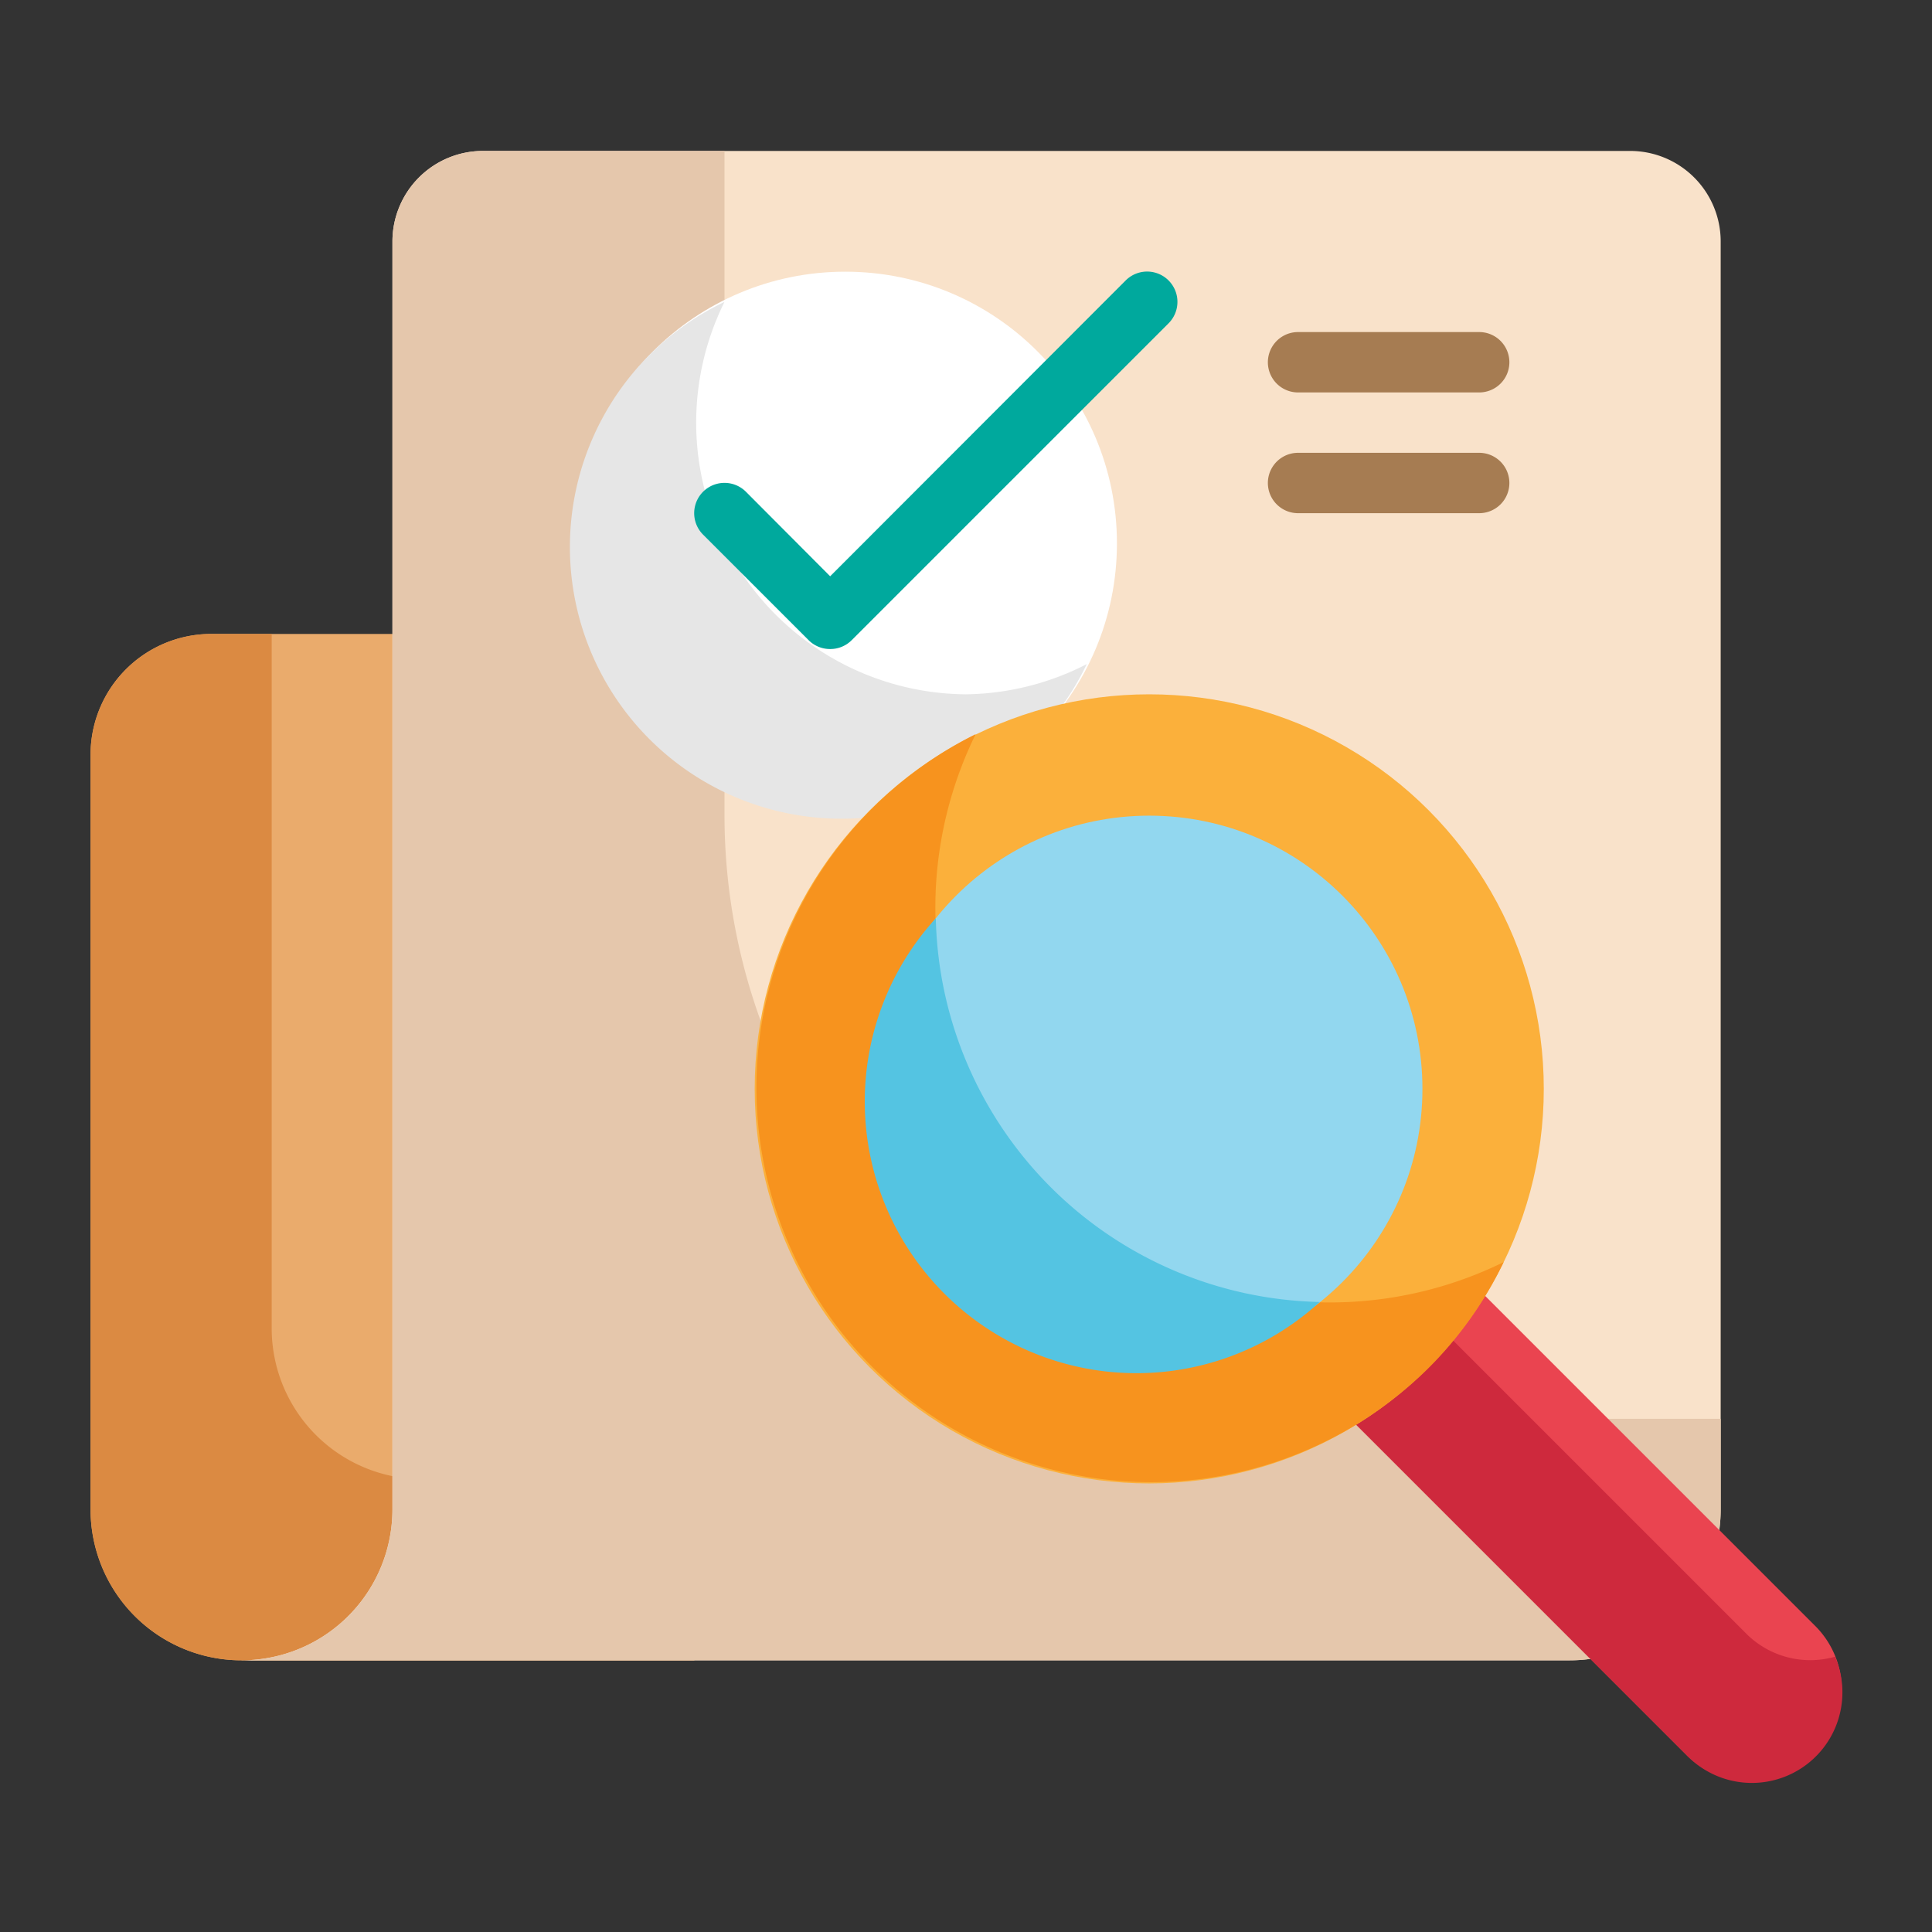 <?xml version="1.0" encoding="UTF-8" standalone="no"?><!-- icon666.com - MILLIONS OF FREE VECTOR ICONS --><svg width="1024" height="1024" id="line_copy_3" viewBox="0 0 64 64" xmlns="http://www.w3.org/2000/svg" data-name="line copy 3"><rect x="0" y="0" width="64" height="64" fill="#333333" stroke="none"/><path d="m7 21a4 4 0 0 0 -4 4v25a5 5 0 0 0 5 5h15v-34z" fill="#eaab6c"/><path d="m14 49a5 5 0 0 1 -5-5v-23h-2a4 4 0 0 0 -4 4v25a5 5 0 0 0 5 5h15v-6z" fill="#db8a42"/><path d="m57 50a5 5 0 0 1 -5 5h-44a5 5 0 0 0 5-5v-42a3 3 0 0 1 3-3h38a3 3 0 0 1 3 3" fill="#f9e2ca"/><path d="m44 47a20 20 0 0 1 -20-20v-22h-8a3 3 0 0 0 -3 3v42a5 5 0 0 1 -5 5h44a5 5 0 0 0 5-5v-3z" fill="#e5c7ac"/><circle cx="28" cy="18" fill="#fff" r="9"/><path d="m32 23a9 9 0 0 1 -8-13 9 9 0 1 0 12 12 9 9 0 0 1 -4 1z" fill="#e6e6e6"/><path d="m27.5 21.5a1 1 0 0 1 -.71-.29l-3.5-3.5a1 1 0 0 1 1.42-1.42l2.79 2.8 9.79-9.8a1 1 0 0 1 1.42 1.42l-10.5 10.5a1 1 0 0 1 -.71.29z" fill="#00a99d"/><path d="m60.12 58.12a3 3 0 0 1 -4.27 0l-11.67-11.67 4.27-4.27 11.67 11.67a3 3 0 0 1 0 4.27z" fill="#ea4450"/><path d="m57.85 54.12-10.67-10.67-3 3 11.67 11.67a3 3 0 0 0 4.94-3.24 3 3 0 0 1 -2.94-.76z" fill="#ce293d"/><circle cx="38.07" cy="36.07" fill="#fbb03b" r="13.07"/><path d="m49.81 41.81a12.73 12.73 0 0 1 -2.49 3.51 13.07 13.07 0 1 1 -15-21 13.07 13.07 0 0 0 17.49 17.49z" fill="#f7931e"/><circle cx="38.07" cy="36.07" fill="#92d7ef" r="9.05"/><path d="m43.72 43.13a9 9 0 0 1 -12.72-12.71 13 13 0 0 0 12.72 12.71z" fill="#54c4e2"/><g fill="#a67c52"><path d="m49 13h-6a1 1 0 0 1 0-2h6a1 1 0 0 1 0 2z"/><path d="m49 17h-6a1 1 0 0 1 0-2h6a1 1 0 0 1 0 2z"/></g></svg>